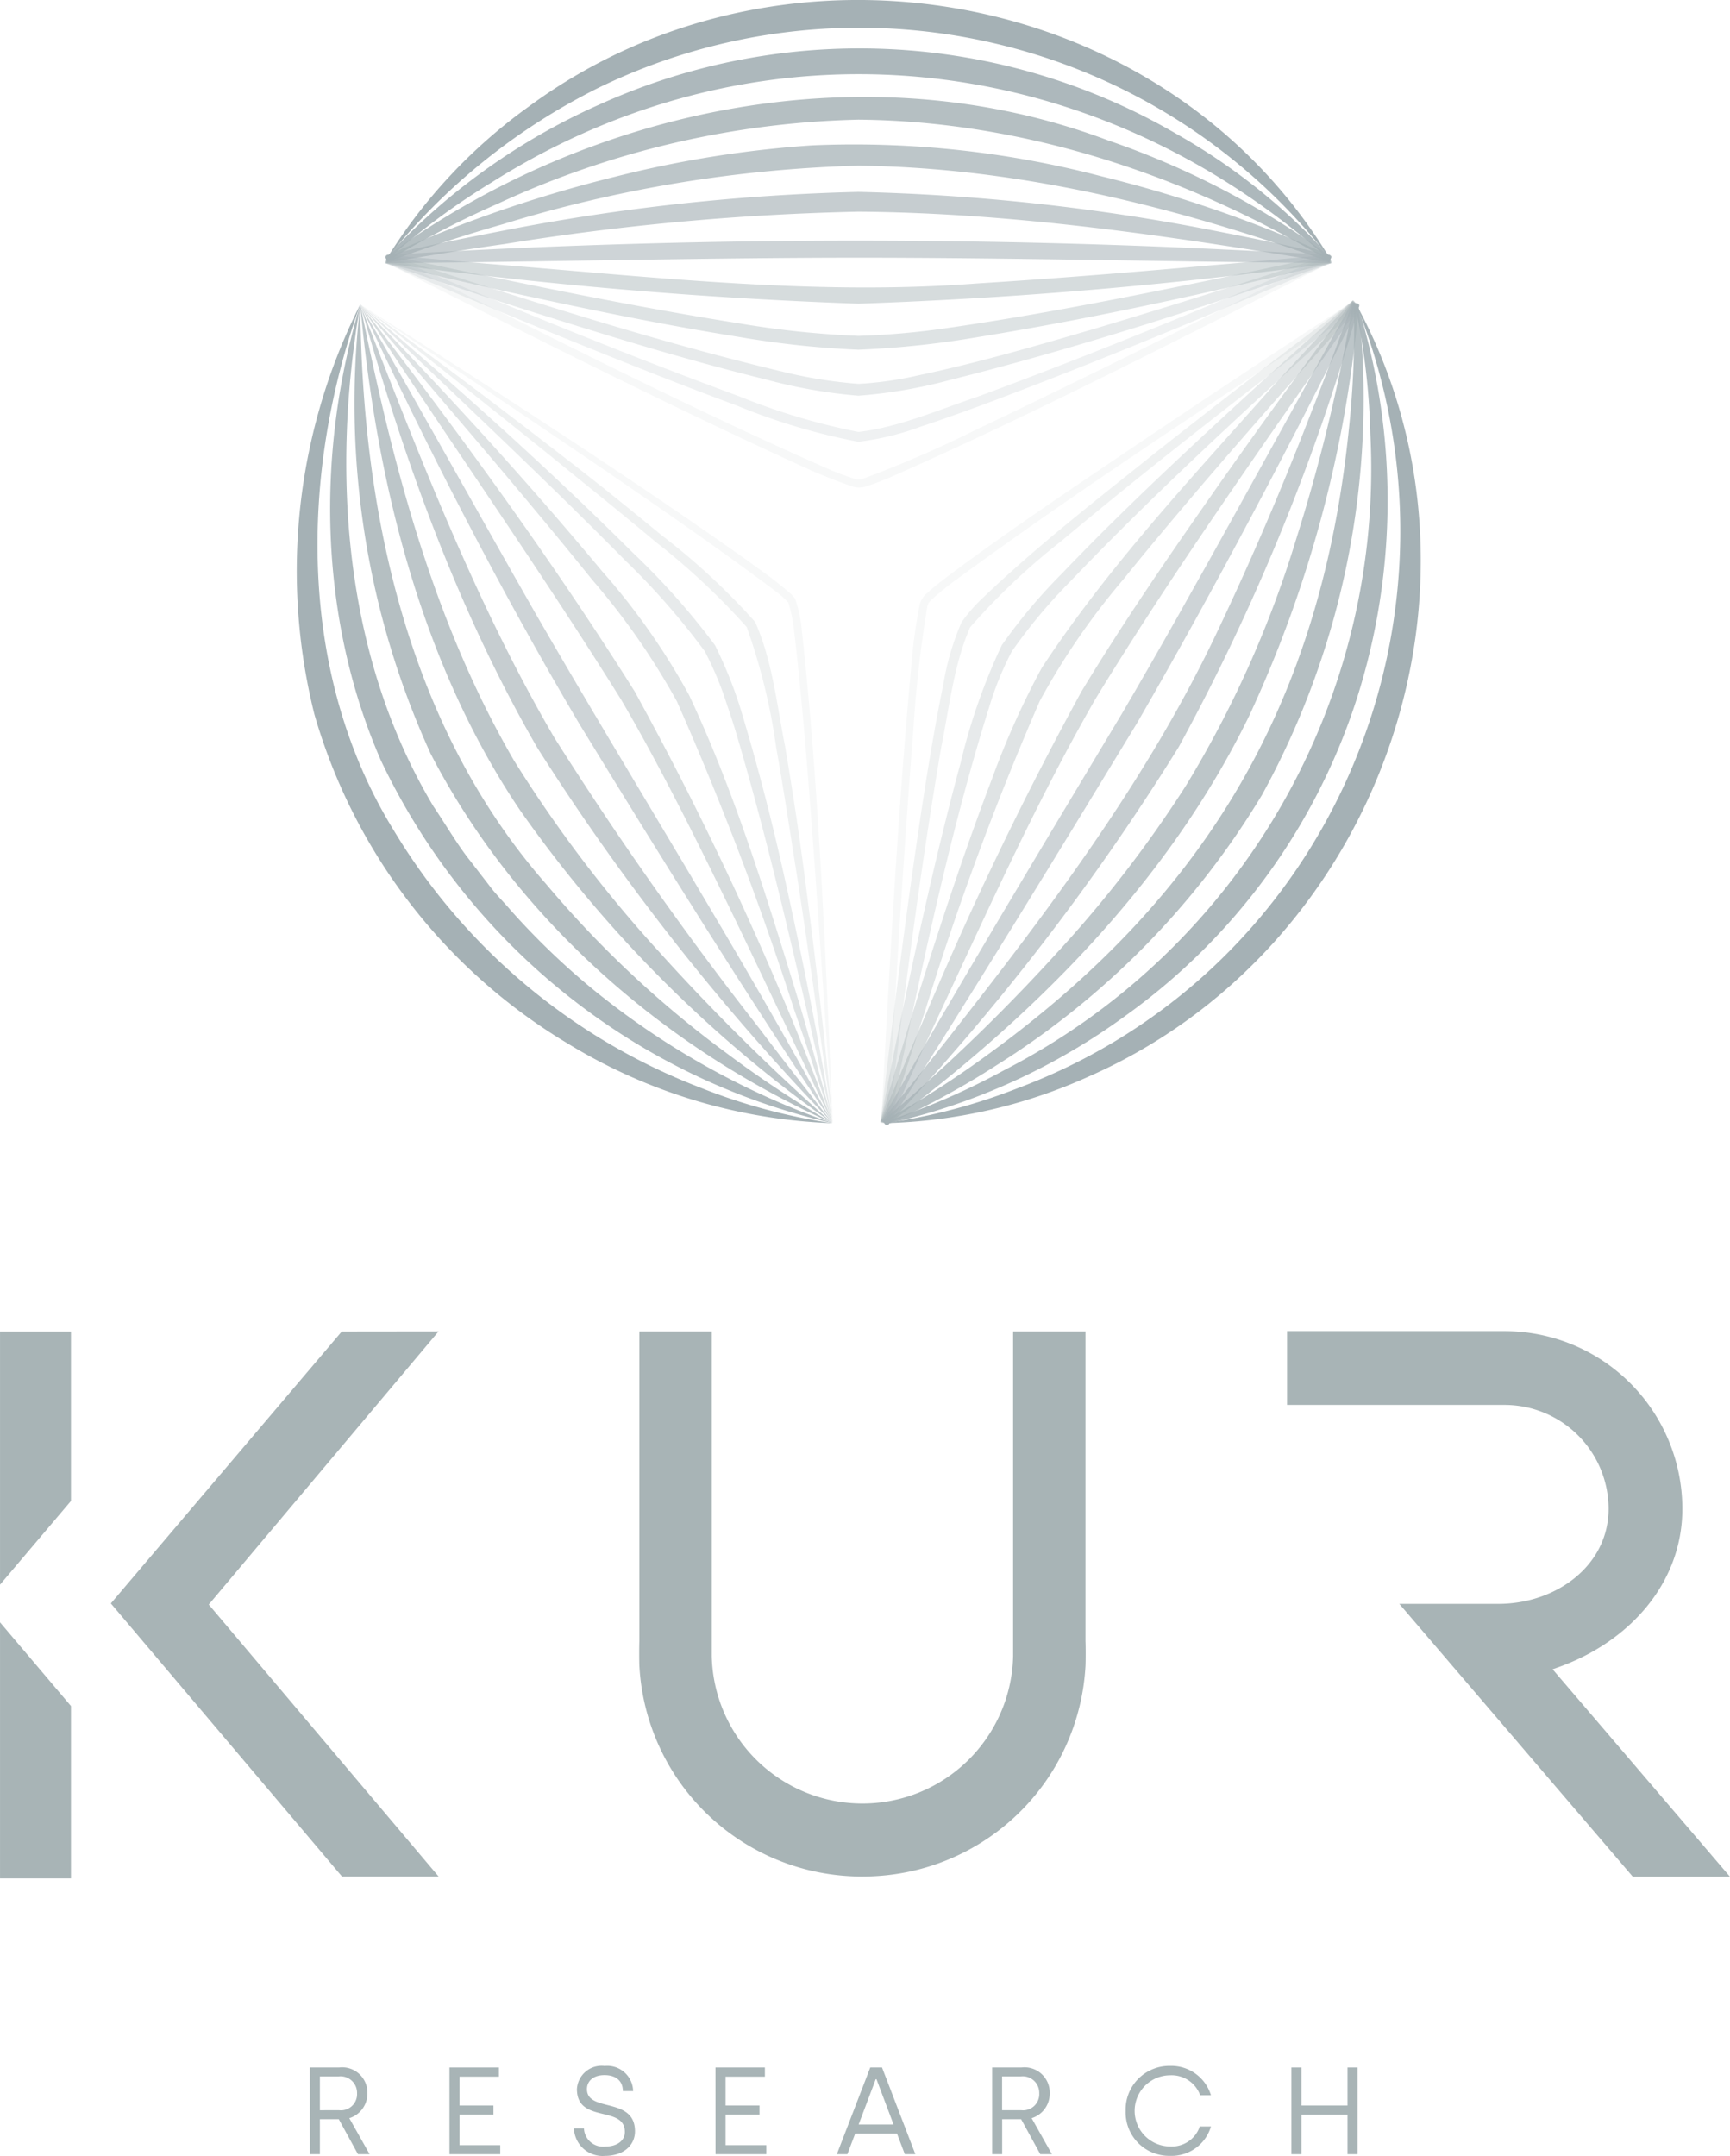 <svg xmlns="http://www.w3.org/2000/svg" width="107.036" height="133.356" viewBox="0 0 107.036 133.356">
  <g id="Group_964" data-name="Group 964" transform="translate(-62.136 -60.92)">
    <g id="Group_864" data-name="Group 864" transform="translate(-257.773)">
      <g id="Group_862" data-name="Group 862">
        <path id="Path_1442" data-name="Path 1442" d="M426.945,177.011l-10.977-12.833.283-.1c4.4-1.545,7.746-5.175,7.746-9.83a11,11,0,0,0-10.986-10.986H399.539v4.564h13.524a6.44,6.44,0,0,1,6.37,6.421c0,3.54-3.271,5.885-6.812,5.885l-6.136,0,14.449,16.881Z" fill="#a8b4b6"/>
        <path id="Path_1443" data-name="Path 1443" d="M347.043,143.279l-5.99.007-14.286,16.82L341.07,177h5.979l-14.225-16.825Z" fill="#a8b4b6"/>
        <path id="Path_1444" data-name="Path 1444" d="M324.3,143.286h-4.39v15.659l4.39-5.178Z" fill="#a8b4b6"/>
        <path id="Path_1445" data-name="Path 1445" d="M324.3,166.453l-4.39-5.178v15.84h4.39Z" fill="#a8b4b6"/>
        <path id="Path_1446" data-name="Path 1446" d="M373.272,177h.007c.244,0,.507-.009.8-.026a13.774,13.774,0,0,0,12.99-13c.015-.277.015-1.259,0-1.525V143.28h-4.478v20.094a9.325,9.325,0,0,1-18.645,0V143.28h-4.478v19.17c-.015.266-.015,1.248,0,1.525a13.774,13.774,0,0,0,12.99,13c.3.017.559.026.8.026h.008Z" fill="#a8b4b6"/>
      </g>
      <g id="Group_863" data-name="Group 863">
        <path id="Path_1447" data-name="Path 1447" d="M339.077,188.813h1.816a1.56,1.56,0,0,1,1.747,1.586,1.588,1.588,0,0,1-1.119,1.548l1.256,2.229h-.72l-1.188-2.168H339.7v2.168h-.62Zm1.816,2.643A1,1,0,0,0,342,190.4a1.022,1.022,0,0,0-1.142-1.035H339.7v2.092Z" fill="#a8b4b6"/>
        <path id="Path_1448" data-name="Path 1448" d="M347.719,188.813h3.057v.567h-2.437v1.785h2.1v.559h-2.1v1.893h2.521v.559h-3.141Z" fill="#a8b4b6"/>
        <path id="Path_1449" data-name="Path 1449" d="M355.419,192.583h.62a1.179,1.179,0,0,0,1.318,1.118c.705,0,1.211-.344,1.211-.9,0-1.678-2.965-.5-2.965-2.651a1.53,1.53,0,0,1,1.716-1.433,1.6,1.6,0,0,1,1.762,1.556h-.636c0-.613-.406-.989-1.134-.989-.758,0-1.088.421-1.088.866,0,1.463,2.973.444,2.973,2.613,0,.843-.689,1.517-1.862,1.517A1.771,1.771,0,0,1,355.419,192.583Z" fill="#a8b4b6"/>
        <path id="Path_1450" data-name="Path 1450" d="M364.176,188.813h3.057v.567H364.8v1.785h2.1v.559h-2.1v1.893h2.521v.559h-3.142Z" fill="#a8b4b6"/>
        <path id="Path_1451" data-name="Path 1451" d="M373.753,188.813h.728l2.062,5.363h-.652l-.482-1.272h-2.59l-.483,1.272h-.651Zm1.441,3.524-1.057-2.8h-.046l-1.058,2.8Z" fill="#a8b4b6"/>
        <path id="Path_1452" data-name="Path 1452" d="M381.292,188.813h1.816a1.56,1.56,0,0,1,1.748,1.586,1.588,1.588,0,0,1-1.119,1.548l1.256,2.229h-.72l-1.188-2.168h-1.172v2.168h-.621Zm1.816,2.643a1,1,0,0,0,1.1-1.057,1.022,1.022,0,0,0-1.142-1.035h-1.157v2.092Z" fill="#a8b4b6"/>
        <path id="Path_1453" data-name="Path 1453" d="M389.552,191.495a2.705,2.705,0,0,1,2.758-2.782,2.563,2.563,0,0,1,2.521,1.816h-.667a1.874,1.874,0,0,0-1.854-1.234,2.2,2.2,0,0,0,0,4.4,1.823,1.823,0,0,0,1.831-1.234h.69a2.533,2.533,0,0,1-2.529,1.816A2.69,2.69,0,0,1,389.552,191.495Z" fill="#a8b4b6"/>
        <path id="Path_1454" data-name="Path 1454" d="M399.81,188.813h.621v2.352h2.851v-2.352h.62v5.363h-.62v-2.444h-2.851v2.444h-.621Z" fill="#a8b4b6"/>
      </g>
    </g>
    <g id="Group_962" data-name="Group 962" transform="translate(-257.773)">
      <g id="Group_939" data-name="Group 939">
        <g id="Group_928" data-name="Group 928" opacity="0">
          <path id="Path_1608" data-name="Path 1608" d="M371.426,130.355c-.121-9.4-.17-24.23-.182-33.746l.091.158c-4.817-2.791-17.232-9.992-21.876-12.725L342.2,79.75l7.352,4.137c4.635,2.619,17.186,9.819,21.969,12.564l.092.053v.105c-.029,9.548-.043,24.3-.182,33.746Z" fill="#a6b2b4"/>
        </g>
        <g id="Group_929" data-name="Group 929" opacity="0.091">
          <path id="Path_1609" data-name="Path 1609" d="M342.2,79.75c7.647,4.868,16.293,10.427,23.659,15.636.965.7,1.942,1.376,2.848,2.151a2.631,2.631,0,0,1,.4.418,8.762,8.762,0,0,1,.422,2.074c1.069,9.689,1.484,20.559,1.9,30.33-.677-8.685-1.373-21.767-2.372-30.268a10.309,10.309,0,0,0-.367-1.886,5.064,5.064,0,0,0-.682-.626c-6.991-5.291-18.5-12.772-25.806-17.829Z" fill="#a6b2b4"/>
        </g>
        <g id="Group_930" data-name="Group 930" opacity="0.182">
          <path id="Path_1610" data-name="Path 1610" d="M342.2,79.75c4.233,3.046,8.394,6.189,12.518,9.382,2.066,1.591,4.1,3.228,6.112,4.887a41.831,41.831,0,0,1,5.8,5.373c1.081,2.449,1.334,5.1,1.852,7.689.433,2.575.833,5.153,1.17,7.739.686,5.171,1.3,10.35,1.777,15.543-.672-4.608-1.533-10.953-2.242-15.476-.41-2.572-.793-5.149-1.253-7.71a37.411,37.411,0,0,0-1.827-7.47,43.282,43.282,0,0,0-5.627-5.262c-1.993-1.675-4.029-3.3-6.048-4.947-3.539-2.872-8.624-6.866-12.227-9.748Z" fill="#a6b2b4"/>
        </g>
        <g id="Group_931" data-name="Group 931" opacity="0.273">
          <path id="Path_1611" data-name="Path 1611" d="M342.2,79.75c5.789,4.922,11.464,9.983,16.849,15.348a44.906,44.906,0,0,1,5.094,5.73,26.474,26.474,0,0,1,1.752,4.5c1,3.34,1.86,6.73,2.61,10.131,1.1,4.946,2.087,9.914,2.916,14.912-1.856-8-3.594-16.049-5.914-23.932-.232-.808-.607-1.893-.876-2.69a20.852,20.852,0,0,0-1.115-2.538,45.111,45.111,0,0,0-4.941-5.64c-5.137-5.207-11.054-10.74-16.375-15.817Z" fill="#a6b2b4"/>
        </g>
        <g id="Group_932" data-name="Group 932" opacity="0.364">
          <path id="Path_1612" data-name="Path 1612" d="M342.2,79.75c5.194,5.319,10.213,10.81,14.975,16.522a41.906,41.906,0,0,1,5.374,7.66c2.9,6.177,4.884,12.767,6.883,19.276.682,2.382,1.374,4.761,1.986,7.163-.8-2.346-1.569-4.7-2.387-7.035a194.481,194.481,0,0,0-7.242-19.028,43.973,43.973,0,0,0-5.242-7.525c-4.487-5.573-9.686-11.552-14.347-17.033Z" fill="#a6b2b4"/>
        </g>
        <g id="Group_933" data-name="Group 933" opacity="0.455">
          <path id="Path_1613" data-name="Path 1613" d="M342.2,79.75c5.97,7.763,11.756,15.637,16.975,23.94a202.061,202.061,0,0,1,12.241,26.684c-3.8-7.762-8.761-18.835-13.079-26.176C353.17,95.916,347.519,87.936,342.2,79.75Z" fill="#a6b2b4"/>
        </g>
        <g id="Group_934" data-name="Group 934" opacity="0.545">
          <path id="Path_1614" data-name="Path 1614" d="M342.2,79.75c3.518,6.078,7.332,12.971,10.814,19.069,6.039,10.474,12.647,20.928,18.4,31.559-5.358-7.967-10.648-16.477-15.668-24.69-4.977-8.41-9.41-17.094-13.544-25.938Z" fill="#a5b1b5"/>
        </g>
        <g id="Group_935" data-name="Group 935" opacity="0.636">
          <path id="Path_1615" data-name="Path 1615" d="M342.2,79.75c3.546,9.1,7.071,18.356,12,26.791a216.131,216.131,0,0,0,12.7,18.009c1.474,1.966,3,3.888,4.513,5.832a145.7,145.7,0,0,1-18.26-23.206c-4.952-8.555-8.29-17.945-10.95-27.426Z" fill="#a5b1b5"/>
        </g>
        <g id="Group_936" data-name="Group 936" opacity="0.727">
          <path id="Path_1616" data-name="Path 1616" d="M342.2,79.75c1.959,9.755,4.481,19.574,9.511,28.216a81.442,81.442,0,0,0,9.012,11.872A131.821,131.821,0,0,0,371.4,130.386a79.66,79.66,0,0,1-19.3-19.323c-6.177-9.13-8.916-20.462-9.906-31.313Z" fill="#a5b1b5"/>
        </g>
        <g id="Group_937" data-name="Group 937" opacity="0.818">
          <path id="Path_1617" data-name="Path 1617" d="M342.2,79.75c.091,12.756,2.908,26.083,11.5,35.859a64.625,64.625,0,0,0,11.23,10.508,65.381,65.381,0,0,0,6.477,4.273c-10.411-4.647-19.587-12.651-24.857-22.852A52.226,52.226,0,0,1,342.2,79.75Z" fill="#a5b1b5"/>
        </g>
        <g id="Group_938" data-name="Group 938" opacity="0.909">
          <path id="Path_1618" data-name="Path 1618" d="M342.2,79.75c-1.811,10.445-1,21.842,4.542,31.077.665.97,1.5,2.4,2.227,3.3l1.219,1.578c.344.473.924,1.057,1.306,1.507a45.291,45.291,0,0,0,5.03,4.85,48.866,48.866,0,0,0,14.877,8.328,41.083,41.083,0,0,1-27.929-22.438c-3.846-8.81-4.015-19.069-1.272-28.205Z" fill="#a5b1b5"/>
        </g>
        <path id="Path_1619" data-name="Path 1619" d="M342.2,79.75c-3.761,10.475-3.887,22.865,2.062,32.519a38.013,38.013,0,0,0,18.933,15.913,36.224,36.224,0,0,0,8.2,2.215,33.674,33.674,0,0,1-16.4-4.951A35,35,0,0,1,339.359,105.1,36.573,36.573,0,0,1,342.2,79.75Z" fill="#a5b1b5"/>
      </g>
      <g id="Group_950" data-name="Group 950">
        <path id="Path_1620" data-name="Path 1620" d="M374.639,130.394V96.609L403.8,79.7" fill="none" stroke="#a6b2b4" stroke-miterlimit="10" stroke-width="0.985" opacity="0"/>
        <g id="Group_940" data-name="Group 940" opacity="0.091">
          <path id="Path_1621" data-name="Path 1621" d="M403.923,79.881c-8.429,5.6-16.951,11.087-25.105,17.085a16.411,16.411,0,0,0-1.336,1.11l-.127.149-.065.178a75.25,75.25,0,0,0-.877,7.749c-.638,8.075-1.108,16.165-1.552,24.253l-.443-.023c.523-9.443,1.008-18.89,1.876-28.31a32.271,32.271,0,0,1,.527-3.8,1.444,1.444,0,0,1,.507-.715c.382-.35.789-.659,1.2-.974,3.788-2.838,7.731-5.459,11.647-8.113q6.726-4.522,13.51-8.957l.243.37Z" fill="#a6b2b4"/>
        </g>
        <g id="Group_941" data-name="Group 941" opacity="0.182">
          <path id="Path_1622" data-name="Path 1622" d="M403.952,79.9c-6.223,4.731-12.422,9.507-18.419,14.522a41.288,41.288,0,0,0-5.6,5.3c-1.01,2.286-1.3,5.018-1.8,7.477-1.312,7.706-2.306,15.468-3.25,23.228l-.5-.058q.9-7.776,1.983-15.528c.558-3.877,1.123-7.756,1.91-11.6a16.08,16.08,0,0,1,1.129-3.838,9.986,9.986,0,0,1,1.336-1.523c3.31-3.163,6.928-5.977,10.5-8.835q6.144-4.853,12.407-9.547l.3.4Z" fill="#a6b2b4"/>
        </g>
        <g id="Group_942" data-name="Group 942" opacity="0.273">
          <path id="Path_1623" data-name="Path 1623" d="M403.979,79.9c-6.075,5.533-12.188,11.056-17.864,17a33.219,33.219,0,0,0-3.6,4.308,19.484,19.484,0,0,0-1.4,3.435c-2.645,8.445-4.364,17.158-6.213,25.805l-.524-.1q.712-3.737,1.487-7.458c1.059-4.96,2.156-9.911,3.485-14.81a37.005,37.005,0,0,1,2.54-7.248A33.557,33.557,0,0,1,385.6,96.41c3.946-4.127,8.141-8,12.347-11.856q2.82-2.552,5.678-5.058l.354.4Z" fill="#a6b2b4"/>
        </g>
        <g id="Group_943" data-name="Group 943" opacity="0.364">
          <path id="Path_1624" data-name="Path 1624" d="M404,79.882q-4.982,5.506-9.818,11.148c-1.6,1.887-3.2,3.778-4.745,5.7a43.864,43.864,0,0,0-5.2,7.561,184.068,184.068,0,0,0-7.072,19.1q-1.162,3.526-2.265,7.073l-.523-.155q1.027-3.576,2.123-7.13c1.483-4.737,3.019-9.456,4.791-14.1a51.276,51.276,0,0,1,3.07-6.841c4.114-6.26,9.227-11.707,14.177-17.288q2.511-2.745,5.063-5.451l.4.372Z" fill="#a6b2b4"/>
        </g>
        <g id="Group_944" data-name="Group 944" opacity="0.455">
          <path id="Path_1625" data-name="Path 1625" d="M404.018,79.853c-5.54,8.034-11.263,15.981-16.34,24.316-3.643,6.333-6.64,13.048-9.739,19.666q-1.547,3.323-3.054,6.664l-.491-.211q1.4-3.392,2.858-6.761a216.716,216.716,0,0,1,9.583-19.858c2.544-4.2,5.312-8.236,8.124-12.253s5.692-7.96,8.626-11.877l.433.314Z" fill="#a6b2b4"/>
        </g>
        <g id="Group_945" data-name="Group 945" opacity="0.545">
          <path id="Path_1626" data-name="Path 1626" d="M404.024,79.812c-4.269,8.611-8.96,17.52-13.765,25.835-4.985,8.2-10.231,16.789-15.406,24.878l-.427-.263c4.761-8.335,9.951-16.951,14.882-25.174,4.294-7.3,10.088-18.007,14.271-25.508l.445.232Z" fill="#a5b1b5"/>
        </g>
        <g id="Group_946" data-name="Group 946" opacity="0.636">
          <path id="Path_1627" data-name="Path 1627" d="M404.015,79.763a132.4,132.4,0,0,1-11.176,27.362,146.5,146.5,0,0,1-18.033,23.417l-.333-.3c1.553-1.9,3.1-3.806,4.609-5.745,6.034-7.695,11.93-15.592,16.123-24.467Q398.355,93.4,401,86.521c.906-2.28,1.756-4.586,2.591-6.892l.426.134Z" fill="#a5b1b5"/>
        </g>
        <g id="Group_947" data-name="Group 947" opacity="0.727">
          <path id="Path_1628" data-name="Path 1628" d="M403.985,79.715a75.834,75.834,0,0,1-6.8,25.512c-5.013,10.272-13.339,18.6-22.439,25.314l-.221-.295a113.275,113.275,0,0,0,10.791-10.4,74.05,74.05,0,0,0,7.967-10.326,66.414,66.414,0,0,0,6.827-15.27,106.468,106.468,0,0,0,3.5-14.569l.366.038Z" fill="#a5b1b5"/>
        </g>
        <g id="Group_948" data-name="Group 948" opacity="0.818">
          <path id="Path_1629" data-name="Path 1629" d="M403.935,79.682a50.952,50.952,0,0,1-5.939,30.4,50.363,50.363,0,0,1-16.41,16.719,49.417,49.417,0,0,1-6.891,3.71l-.111-.244A59.042,59.042,0,0,0,381.1,126.1c13.593-9.884,20.563-21.914,22.267-38.654a58.025,58.025,0,0,0,.3-7.733l.266-.028Z" fill="#a5b1b5"/>
        </g>
        <g id="Group_949" data-name="Group 949" opacity="0.909">
          <path id="Path_1630" data-name="Path 1630" d="M403.871,79.674A40.39,40.39,0,0,1,403.9,104a38.63,38.63,0,0,1-14.373,19.764,39.638,39.638,0,0,1-14.874,6.7l-.031-.142a43.6,43.6,0,0,0,7.412-3.2,41.84,41.84,0,0,0,22.658-39.385,43.078,43.078,0,0,0-.961-8.017l.138-.044Z" fill="#a5b1b5"/>
        </g>
        <path id="Path_1631" data-name="Path 1631" d="M403.8,79.7c9.465,17.393,1.484,39.93-16.587,47.838a32.52,32.52,0,0,1-12.576,2.86,36.273,36.273,0,0,0,8.228-2.159c19.506-7.3,28.685-29.366,20.935-48.539Z" fill="#a5b1b5"/>
      </g>
      <g id="Group_961" data-name="Group 961">
        <path id="Path_1632" data-name="Path 1632" d="M402.213,76.94,373.054,93.758,343.82,76.943" fill="none" stroke="#a5b1b5" stroke-miterlimit="10" stroke-width="0.985" opacity="0"/>
        <g id="Group_951" data-name="Group 951" opacity="0.091">
          <path id="Path_1633" data-name="Path 1633" d="M402.313,77.137c-9.044,4.533-18.03,9.205-27.288,13.293-.477.193-.946.393-1.441.546a1.365,1.365,0,0,1-.873.058,33.664,33.664,0,0,1-3.549-1.441c-8.585-3.935-17.006-8.211-25.442-12.452l.2-.4c9.045,4.5,18.038,9.143,27.289,13.212a16.377,16.377,0,0,0,1.625.6.7.7,0,0,0,.383.014,72.563,72.563,0,0,0,7.138-3.093c7.3-3.47,14.538-7.1,21.757-10.741l.2.4Z" fill="#a5b1b5"/>
        </g>
        <g id="Group_952" data-name="Group 952" opacity="0.182">
          <path id="Path_1634" data-name="Path 1634" d="M402.312,77.169c-7.187,3.075-14.393,6.1-21.72,8.835-1.225.449-2.453.889-3.7,1.3a16.843,16.843,0,0,1-3.878.944,38.991,38.991,0,0,1-7.566-2.261c-2.447-.9-4.874-1.852-7.294-2.818q-7.257-2.9-14.436-5.992l.2-.459c7.191,3.033,14.409,6.025,21.734,8.721a40.271,40.271,0,0,0,7.371,2.2c2.508-.292,4.969-1.375,7.368-2.178,7.323-2.7,14.537-5.7,21.723-8.746l.2.459Z" fill="#a5b1b5"/>
        </g>
        <g id="Group_953" data-name="Group 953" opacity="0.273">
          <path id="Path_1635" data-name="Path 1635" d="M402.3,77.193c-7.787,2.658-15.611,5.232-23.6,7.228a30.689,30.689,0,0,1-5.682.977,31.793,31.793,0,0,1-5.679-.993c-5.537-1.361-10.976-3.072-16.4-4.8q-3.609-1.176-7.2-2.408l.171-.506c8.109,2.61,16.226,5.272,24.517,7.245a28.754,28.754,0,0,0,4.6.729,21.831,21.831,0,0,0,3.675-.521c3.7-.776,7.341-1.839,10.97-2.9q7.262-2.17,14.462-4.554l.172.506Z" fill="#a5b1b5"/>
        </g>
        <g id="Group_954" data-name="Group 954" opacity="0.364">
          <path id="Path_1636" data-name="Path 1636" d="M402.276,77.205c-7.223,1.753-14.478,3.37-21.819,4.558a57.719,57.719,0,0,1-7.44.79,58.347,58.347,0,0,1-7.438-.8c-4.9-.783-9.748-1.791-14.588-2.853q-3.624-.816-7.234-1.69l.125-.531q3.62.8,7.255,1.538c4.838,1,9.693,1.943,14.57,2.716a58.084,58.084,0,0,0,7.311.764,47.95,47.95,0,0,0,5.482-.484c5.494-.789,10.962-1.869,16.4-2.99q3.633-.744,7.253-1.548l.126.531Z" fill="#a5b1b5"/>
        </g>
        <g id="Group_955" data-name="Group 955" opacity="0.455">
          <path id="Path_1637" data-name="Path 1637" d="M402.243,77.206a288.344,288.344,0,0,1-29.227,2.5,293.028,293.028,0,0,1-29.226-2.5l.06-.532q3.642.348,7.291.649c9.7.786,19.427,1.873,29.163,1.134,4.866-.305,9.73-.7,14.588-1.131q3.646-.308,7.291-.655l.06.532Z" fill="#a5b1b5"/>
        </g>
        <g id="Group_956" data-name="Group 956" opacity="0.545">
          <path id="Path_1638" data-name="Path 1638" d="M402.2,77.191c-9.468-.068-19.759-.331-29.188-.33s-19.733.268-29.188.333l-.017-.5a475.5,475.5,0,0,1,51.116-.376c2.432.119,4.864.222,7.295.372l-.018.5Z" fill="#a5b1b5"/>
        </g>
        <g id="Group_957" data-name="Group 957" opacity="0.636">
          <path id="Path_1639" data-name="Path 1639" d="M402.166,77.158c-9.635-1.6-19.367-3.073-29.149-3.143a158.05,158.05,0,0,0-21.889,2c-2.426.341-4.847.741-7.262,1.149l-.092-.437c2.392-.584,4.8-1.059,7.218-1.529a130.73,130.73,0,0,1,22.025-2.407,129.624,129.624,0,0,1,22.026,2.4c2.414.472,4.825.95,7.217,1.537l-.094.436Z" fill="#a5b1b5"/>
        </g>
        <g id="Group_958" data-name="Group 958" opacity="0.727">
          <path id="Path_1640" data-name="Path 1640" d="M402.139,77.109c-9.321-3.367-19.185-5.832-29.12-5.94a82.364,82.364,0,0,0-22,3.621c-2.4.68-4.778,1.468-7.122,2.322l-.146-.338a82.056,82.056,0,0,1,14.259-4.933,68.029,68.029,0,0,1,12.158-1.93,60.456,60.456,0,0,1,17.869,1.91,80.079,80.079,0,0,1,14.254,4.95l-.148.338Z" fill="#a5b1b5"/>
        </g>
        <g id="Group_959" data-name="Group 959" opacity="0.818">
          <path id="Path_1641" data-name="Path 1641" d="M402.134,77.048c-8.758-5.26-18.849-8.637-29.112-8.726A56.006,56.006,0,0,0,350.756,73.5a59.293,59.293,0,0,0-6.858,3.556l-.156-.218c12.665-9.293,29.794-12.852,44.725-7.233a51.471,51.471,0,0,1,13.824,7.23l-.157.217Z" fill="#a5b1b5"/>
        </g>
        <g id="Group_960" data-name="Group 960" opacity="0.909">
          <path id="Path_1642" data-name="Path 1642" d="M402.159,76.989c-14.647-13.134-35.061-15.362-51.81-4.8a44.073,44.073,0,0,0-6.476,4.8l-.107-.1a39.97,39.97,0,0,1,13.224-9.5,39.014,39.014,0,0,1,35.744,1.836,37.741,37.741,0,0,1,9.533,7.666l-.108.1Z" fill="#a5b1b5"/>
        </g>
        <path id="Path_1643" data-name="Path 1643" d="M402.213,76.94a36.854,36.854,0,0,0-45.327-10.563A38.955,38.955,0,0,0,343.82,76.943,32.9,32.9,0,0,1,352.6,67.53C368.373,55.882,392,60,402.213,76.94Z" fill="#a5b1b5"/>
      </g>
    </g>
  </g>
</svg>
